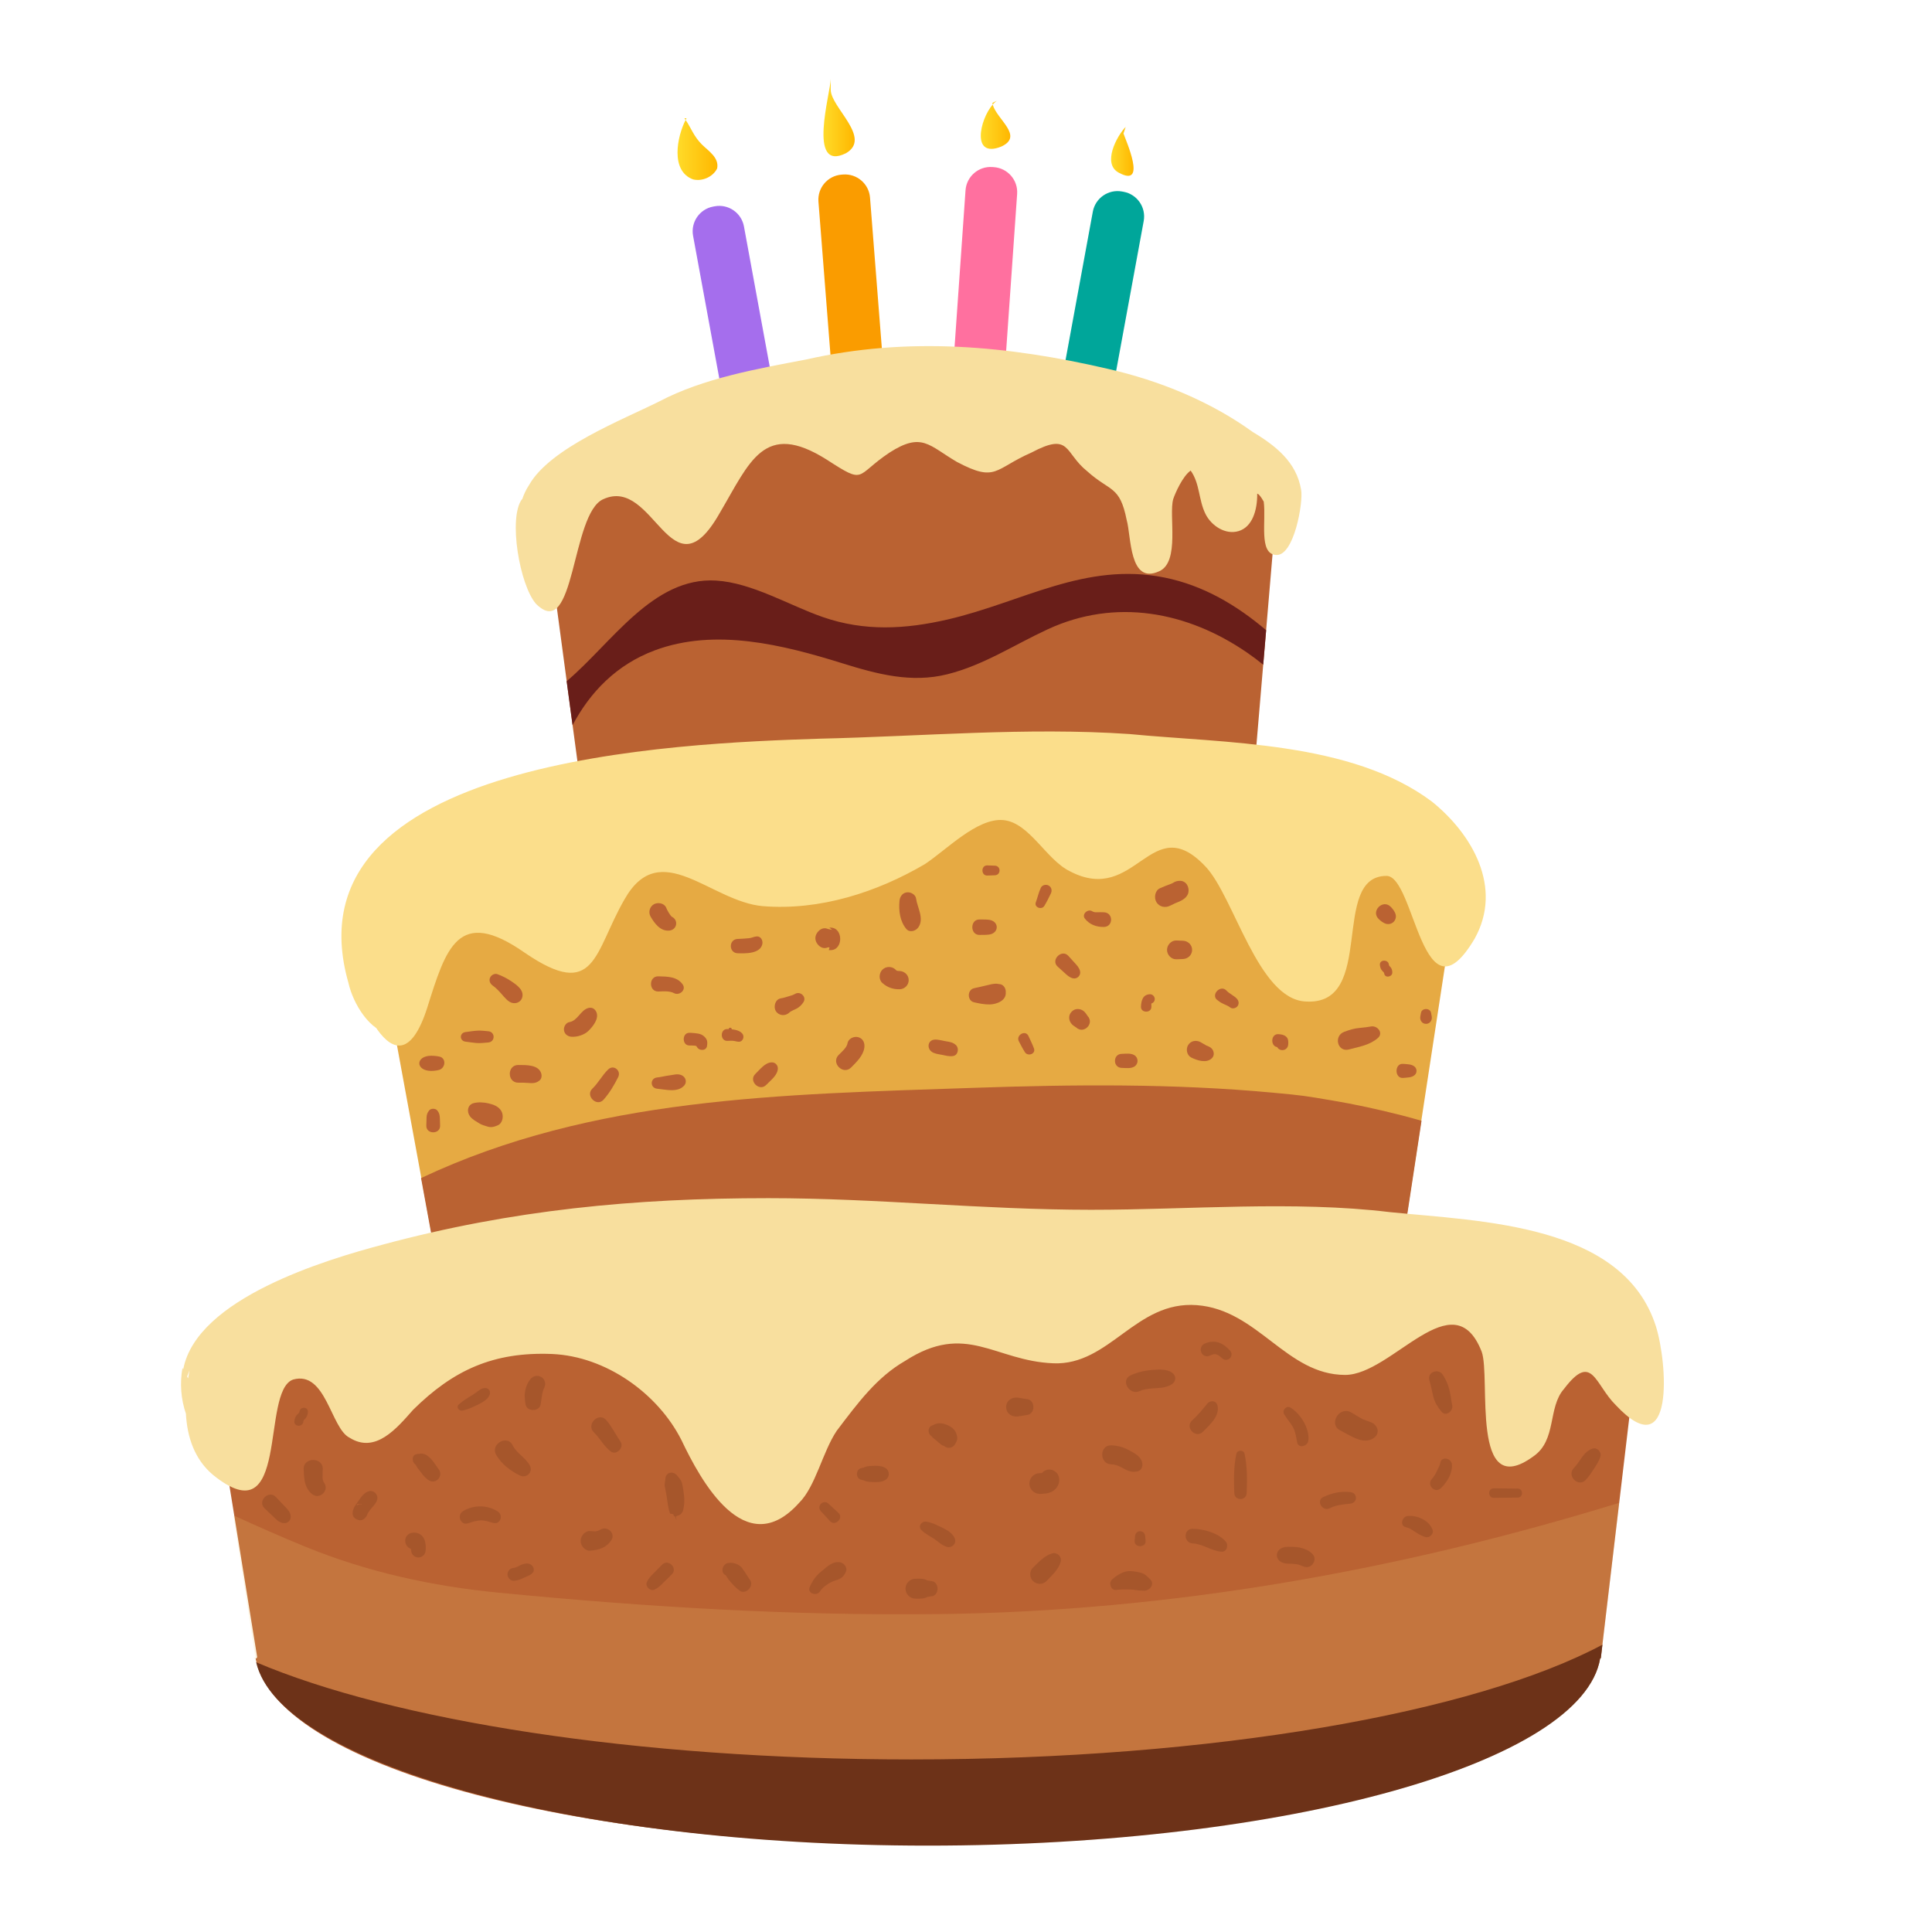 <?xml version="1.0" encoding="UTF-8" standalone="no"?>
<svg
   xmlns:dc="http://purl.org/dc/elements/1.1/"
   xmlns:cc="http://creativecommons.org/ns#"
   xmlns:rdf="http://www.w3.org/1999/02/22-rdf-syntax-ns#"
   xmlns:svg="http://www.w3.org/2000/svg"
   xmlns="http://www.w3.org/2000/svg"
   viewBox="0 0 800 800"
   height="800"
   width="800"
   xml:space="preserve"
   id="svg2"
   version="1.1"><defs
     id="defs6"><clipPath
       id="clipPath18"
       clipPathUnits="userSpaceOnUse"><path
         id="path16"
         d="M 0,600 H 600 V 0 H 0 Z" /></clipPath><clipPath
       id="clipPath42"
       clipPathUnits="userSpaceOnUse"><path
         id="path40"
         d="m 212.589,563.422 c 0.135,-0.179 0.263,-0.358 0.387,-0.538 v 0 c 0.097,0.188 0.195,0.368 0.292,0.538 v 0 z m 2.714,-19.001 c 2.715,-0.677 6.108,0.679 7.466,3.395 v 0 c 0.678,3.392 -2.715,5.427 -4.751,7.463 v 0 c -2.535,2.535 -3.295,5.072 -5.042,7.605 v 0 c -2.606,-5.028 -4.869,-15.846 2.327,-18.463" /></clipPath><linearGradient
       id="linearGradient54"
       spreadMethod="pad"
       gradientTransform="matrix(12.393,0,0,-12.393,210.464,553.835)"
       gradientUnits="userSpaceOnUse"
       y2="0"
       x2="1"
       y1="0"
       x1="0"><stop
         id="stop48"
         offset="0"
         style="stop-opacity:1;stop-color:#ffdb29" /><stop
         id="stop50"
         offset="0.988"
         style="stop-opacity:1;stop-color:#ffb700" /><stop
         id="stop52"
         offset="1"
         style="stop-opacity:1;stop-color:#ffb700" /></linearGradient><clipPath
       id="clipPath64"
       clipPathUnits="userSpaceOnUse"><path
         id="path62"
         d="m 262.807,552.567 c 8.143,4.748 -4.751,14.25 -4.751,19.677 v 0 3.395 c 0,-4.071 -7.464,-29.182 4.751,-23.072" /></clipPath><linearGradient
       id="linearGradient76"
       spreadMethod="pad"
       gradientTransform="matrix(9.706,0,0,-9.706,255.798,563.626)"
       gradientUnits="userSpaceOnUse"
       y2="0"
       x2="1"
       y1="0"
       x1="0"><stop
         id="stop70"
         offset="0"
         style="stop-opacity:1;stop-color:#ffdb29" /><stop
         id="stop72"
         offset="0.988"
         style="stop-opacity:1;stop-color:#ffb700" /><stop
         id="stop74"
         offset="1"
         style="stop-opacity:1;stop-color:#ffb700" /></linearGradient><clipPath
       id="clipPath86"
       clipPathUnits="userSpaceOnUse"><path
         id="path84"
         d="m 308.275,568.174 c 0.024,-0.165 0.058,-0.33 0.101,-0.496 v 0 c 0.407,0.47 0.829,0.869 1.256,1.174 v 0 z m 2.715,-13.572 c 7.207,3.274 -1.399,8.447 -2.614,13.076 v 0 c -4.112,-4.753 -6.65,-16.783 2.614,-13.076" /></clipPath><linearGradient
       id="linearGradient98"
       spreadMethod="pad"
       gradientTransform="matrix(9.17,0,0,-9.17,304.667,561.378)"
       gradientUnits="userSpaceOnUse"
       y2="0"
       x2="1"
       y1="0"
       x1="0"><stop
         id="stop92"
         offset="0"
         style="stop-opacity:1;stop-color:#ffdb29" /><stop
         id="stop94"
         offset="0.988"
         style="stop-opacity:1;stop-color:#ffb700" /><stop
         id="stop96"
         offset="1"
         style="stop-opacity:1;stop-color:#ffb700" /></linearGradient><clipPath
       id="clipPath108"
       clipPathUnits="userSpaceOnUse"><path
         id="path106"
         d="m 347.635,546.457 c 8.822,-4.749 2.036,10.18 1.357,12.217 v 0 l 0.679,2.036 c -2.714,-2.716 -7.465,-11.538 -2.036,-14.253" /></clipPath><linearGradient
       id="linearGradient120"
       spreadMethod="pad"
       gradientTransform="matrix(6.977,0,0,-6.977,345.146,553.119)"
       gradientUnits="userSpaceOnUse"
       y2="0"
       x2="1"
       y1="0"
       x1="0"><stop
         id="stop114"
         offset="0"
         style="stop-opacity:1;stop-color:#ffdb29" /><stop
         id="stop116"
         offset="0.988"
         style="stop-opacity:1;stop-color:#ffb700" /><stop
         id="stop118"
         offset="1"
         style="stop-opacity:1;stop-color:#ffb700" /></linearGradient><clipPath
       id="clipPath138"
       clipPathUnits="userSpaceOnUse"><path
         id="path136"
         d="M 0,600 H 600 V 0 H 0 Z" /></clipPath><clipPath
       id="clipPath150"
       clipPathUnits="userSpaceOnUse"><path
         id="path148"
         d="M 0,600 H 600 V 0 H 0 Z" /></clipPath><clipPath
       id="clipPath166"
       clipPathUnits="userSpaceOnUse"><path
         id="path164"
         d="M 72.52,133.316 H 502.986 V 26.833 H 72.52 Z" /></clipPath><clipPath
       id="clipPath186"
       clipPathUnits="userSpaceOnUse"><path
         id="path184"
         d="M 0,600 H 600 V 0 H 0 Z" /></clipPath><clipPath
       id="clipPath206"
       clipPathUnits="userSpaceOnUse"><path
         id="path204"
         d="M 0,600 H 600 V 0 H 0 Z" /></clipPath><clipPath
       id="clipPath382"
       clipPathUnits="userSpaceOnUse"><path
         id="path380"
         d="M 0,600 H 600 V 0 H 0 Z" /></clipPath><clipPath
       id="clipPath390"
       clipPathUnits="userSpaceOnUse"><path
         id="path388"
         d="m 153.716,152.695 h 11.171 v -11.15 h -11.171 z" /></clipPath><clipPath
       id="clipPath406"
       clipPathUnits="userSpaceOnUse"><path
         id="path404"
         d="m 142.818,132.218 h 12.755 v -5.382 h -12.755 z" /></clipPath><clipPath
       id="clipPath422"
       clipPathUnits="userSpaceOnUse"><path
         id="path420"
         d="m 180.361,125.356 h 9.946 v -6.921 h -9.946 z" /></clipPath><clipPath
       id="clipPath438"
       clipPathUnits="userSpaceOnUse"><path
         id="path436"
         d="m 183.667,159.894 h 9.417 v -10.998 h -9.417 z" /></clipPath><clipPath
       id="clipPath454"
       clipPathUnits="userSpaceOnUse"><path
         id="path452"
         d="m 109.52,137.006 h 7.724 v -9.113 h -7.724 z" /></clipPath><clipPath
       id="clipPath470"
       clipPathUnits="userSpaceOnUse"><path
         id="path468"
         d="m 94.33,146.635 h 6.847 v -11.204 h -6.847 z" /></clipPath><clipPath
       id="clipPath486"
       clipPathUnits="userSpaceOnUse"><path
         id="path484"
         d="m 251.371,114.907 h 11.557 v -9.913 h -11.557 z" /></clipPath><clipPath
       id="clipPath502"
       clipPathUnits="userSpaceOnUse"><path
         id="path500"
         d="m 224.417,114.695 h 8.942 v -9.034 h -8.942 z" /></clipPath><clipPath
       id="clipPath518"
       clipPathUnits="userSpaceOnUse"><path
         id="path516"
         d="m 288.447,158.029 h 8.924 v -7.623 h -8.924 z" /></clipPath><clipPath
       id="clipPath534"
       clipPathUnits="userSpaceOnUse"><path
         id="path532"
         d="m 285.745,127.491 h 11 v -7.945 h -11 z" /></clipPath><clipPath
       id="clipPath550"
       clipPathUnits="userSpaceOnUse"><path
         id="path548"
         d="m 266.193,144.827 h 9.906 v -5.086 h -9.906 z" /></clipPath><clipPath
       id="clipPath566"
       clipPathUnits="userSpaceOnUse"><path
         id="path564"
         d="m 319.754,143.66 h 9.286 v -7.57 h -9.286 z" /></clipPath><clipPath
       id="clipPath582"
       clipPathUnits="userSpaceOnUse"><path
         id="path580"
         d="m 312.546,166.021 h 8.47 v -5.903 h -8.47 z" /></clipPath><clipPath
       id="clipPath598"
       clipPathUnits="userSpaceOnUse"><path
         id="path596"
         d="m 352.445,124.502 h 3.426 v -4.655 h -3.426 z" /></clipPath><clipPath
       id="clipPath614"
       clipPathUnits="userSpaceOnUse"><path
         id="path612"
         d="m 320.023,117.703 h 9.553 v -9.554 h -9.553 z" /></clipPath><clipPath
       id="clipPath630"
       clipPathUnits="userSpaceOnUse"><path
         id="path628"
         d="m 349.771,174.714 h 15.318 v -6.96 h -15.318 z" /></clipPath><clipPath
       id="clipPath646"
       clipPathUnits="userSpaceOnUse"><path
         id="path644"
         d="m 342.385,151.188 h 12.498 v -8.232 h -12.498 z" /></clipPath><clipPath
       id="clipPath662"
       clipPathUnits="userSpaceOnUse"><path
         id="path660"
         d="m 383.321,149.515 h 4.033 v -15.032 h -4.033 z" /></clipPath><clipPath
       id="clipPath678"
       clipPathUnits="userSpaceOnUse"><path
         id="path676"
         d="m 369.516,164.87 h 8.808 v -10.198 h -8.808 z" /></clipPath><clipPath
       id="clipPath694"
       clipPathUnits="userSpaceOnUse"><path
         id="path692"
         d="m 372.986,183.378 h 9.586 v -5.66 h -9.586 z" /></clipPath><clipPath
       id="clipPath710"
       clipPathUnits="userSpaceOnUse"><path
         id="path708"
         d="m 414.699,161.854 h 13.26 v -9.213 h -13.26 z" /></clipPath><clipPath
       id="clipPath726"
       clipPathUnits="userSpaceOnUse"><path
         id="path724"
         d="m 398.702,163.088 h 7.772 v -12.187 h -7.772 z" /></clipPath><clipPath
       id="clipPath742"
       clipPathUnits="userSpaceOnUse"><path
         id="path740"
         d="m 410.019,136.745 h 11.198 v -5.338 h -11.198 z" /></clipPath><clipPath
       id="clipPath758"
       clipPathUnits="userSpaceOnUse"><path
         id="path756"
         d="m 368.296,125.252 h 12.919 v -7.128 h -12.919 z" /></clipPath><clipPath
       id="clipPath774"
       clipPathUnits="userSpaceOnUse"><path
         id="path772"
         d="m 444.24,147.068 h 6.796 v -9.777 h -6.796 z" /></clipPath><clipPath
       id="clipPath790"
       clipPathUnits="userSpaceOnUse"><path
         id="path788"
         d="m 443.916,174.17 h 7.24 v -13.195 h -7.24 z" /></clipPath><clipPath
       id="clipPath806"
       clipPathUnits="userSpaceOnUse"><path
         id="path804"
         d="m 488.149,150.252 h 9.067 v -10.628 h -9.067 z" /></clipPath><clipPath
       id="clipPath822"
       clipPathUnits="userSpaceOnUse"><path
         id="path820"
         d="m 462.589,137.834 h 10.221 v -2.979 h -10.221 z" /></clipPath><clipPath
       id="clipPath838"
       clipPathUnits="userSpaceOnUse"><path
         id="path836"
         d="m 142.154,168.985 h 10.071 v -7.039 h -10.071 z" /></clipPath><clipPath
       id="clipPath854"
       clipPathUnits="userSpaceOnUse"><path
         id="path852"
         d="m 206.453,142.695 h 6.122 V 128 h -6.122 z" /></clipPath><clipPath
       id="clipPath870"
       clipPathUnits="userSpaceOnUse"><path
         id="path868"
         d="m 162.985,172.762 h 6.369 v -10.615 h -6.369 z" /></clipPath><clipPath
       id="clipPath886"
       clipPathUnits="userSpaceOnUse"><path
         id="path884"
         d="m 157.647,114.479 h 8.183 v -5.387 h -8.183 z" /></clipPath><clipPath
       id="clipPath902"
       clipPathUnits="userSpaceOnUse"><path
         id="path900"
         d="m 396.635,119.658 h 11.724 v -6.316 h -11.724 z" /></clipPath><clipPath
       id="clipPath918"
       clipPathUnits="userSpaceOnUse"><path
         id="path916"
         d="m 128.2,148.614 h 8.597 v -8.681 H 128.2 Z" /></clipPath><clipPath
       id="clipPath934"
       clipPathUnits="userSpaceOnUse"><path
         id="path932"
         d="m 125.864,124.065 h 6.408 v -7.729 h -6.408 z" /></clipPath><clipPath
       id="clipPath950"
       clipPathUnits="userSpaceOnUse"><path
         id="path948"
         d="m 91.436,162.853 h 4.209 v -5.591 h -4.209 z" /></clipPath><clipPath
       id="clipPath966"
       clipPathUnits="userSpaceOnUse"><path
         id="path964"
         d="m 81.426,135.883 h 8.887 v -8.888 h -8.887 z" /></clipPath><clipPath
       id="clipPath982"
       clipPathUnits="userSpaceOnUse"><path
         id="path980"
         d="m 435.531,129.259 h 9.575 v -6.636 h -9.575 z" /></clipPath><clipPath
       id="clipPath998"
       clipPathUnits="userSpaceOnUse"><path
         id="path996"
         d="m 200.797,114.735 h 8.521 v -8.517 h -8.521 z" /></clipPath><clipPath
       id="clipPath1014"
       clipPathUnits="userSpaceOnUse"><path
         id="path1012"
         d="m 254.518,133.54 h 6.477 v -6.478 h -6.477 z" /></clipPath><clipPath
       id="clipPath1030"
       clipPathUnits="userSpaceOnUse"><path
         id="path1028"
         d="m 281.279,109.754 h 9.958 v -6.21 h -9.958 z" /></clipPath><clipPath
       id="clipPath1046"
       clipPathUnits="userSpaceOnUse"><path
         id="path1044"
         d="m 344.885,112.122 h 13.013 v -6.115 h -13.013 z" /></clipPath></defs><g
     transform="matrix(1.333,0,0,-1.333,0,800)"
     id="g10"><g
       id="g12"><g
         clip-path="url(#clipPath18)"
         id="g14"><g
           transform="translate(247.372,441.287)"
           id="g20"><path
             id="path22"
             style="fill:#a56eed;fill-opacity:1;fill-rule:nonzero;stroke:none"
             d="M 0,0 C 0.78,-4.242 -2.025,-8.309 -6.264,-9.087 L -6.718,-9.17 c -4.24,-0.78 -8.308,2.023 -9.087,6.264 L -32.077,85.61 c -0.78,4.243 2.026,8.309 6.264,9.087 l 0.455,0.083 c 4.239,0.781 8.307,-2.022 9.087,-6.264 z" /></g><g
           transform="translate(323.2,445.878)"
           id="g24"><path
             id="path26"
             style="fill:#00a69a;fill-opacity:1;fill-rule:nonzero;stroke:none"
             d="M 0,0 C -0.78,-4.242 2.025,-8.309 6.265,-9.087 L 6.718,-9.17 c 4.24,-0.78 8.308,2.023 9.088,6.264 L 32.077,85.61 c 0.779,4.243 -2.025,8.309 -6.264,9.087 l -0.455,0.083 c -4.24,0.781 -8.307,-2.022 -9.087,-6.264 z" /></g><g
           transform="translate(261.283,447.784)"
           id="g28"><path
             id="path30"
             style="fill:#fa9c00;fill-opacity:1;fill-rule:nonzero;stroke:none"
             d="m 0,0 c 0.337,-4.298 4.095,-7.506 8.391,-7.17 l 0.461,0.036 c 4.296,0.339 7.508,4.092 7.169,8.392 L 8.977,90.982 C 8.64,95.283 4.882,98.489 0.586,98.152 L 0.125,98.117 c -4.296,-0.339 -7.508,-4.092 -7.169,-8.392 z" /></g><g
           transform="translate(293.643,451.241)"
           id="g32"><path
             id="path34"
             style="fill:#ff709f;fill-opacity:1;fill-rule:nonzero;stroke:none"
             d="m 0,0 c -0.301,-4.3 2.94,-8.028 7.24,-8.329 l 0.461,-0.034 c 4.299,-0.3 8.029,2.94 8.33,7.242 l 6.285,89.781 c 0.301,4.302 -2.941,8.028 -7.24,8.329 l -0.461,0.033 c -4.299,0.301 -8.03,-2.939 -8.33,-7.241 z" /></g></g></g><g
       id="g36"><g
         clip-path="url(#clipPath42)"
         id="g38"><g
           id="g44"><g
             id="g46"><path
               id="path56"
               style="fill:url(#linearGradient54);stroke:none"
               d="m 212.589,563.422 c 0.135,-0.179 0.263,-0.358 0.387,-0.538 v 0 c 0.097,0.188 0.195,0.368 0.292,0.538 v 0 z m 2.714,-19.001 c 2.715,-0.677 6.108,0.679 7.466,3.395 v 0 c 0.678,3.392 -2.715,5.427 -4.751,7.463 v 0 c -2.535,2.535 -3.295,5.072 -5.042,7.605 v 0 c -2.606,-5.028 -4.869,-15.846 2.327,-18.463" /></g></g></g></g><g
       id="g58"><g
         clip-path="url(#clipPath64)"
         id="g60"><g
           id="g66"><g
             id="g68"><path
               id="path78"
               style="fill:url(#linearGradient76);stroke:none"
               d="m 262.807,552.567 c 8.143,4.748 -4.751,14.25 -4.751,19.677 v 0 3.395 c 0,-4.071 -7.464,-29.182 4.751,-23.072" /></g></g></g></g><g
       id="g80"><g
         clip-path="url(#clipPath86)"
         id="g82"><g
           id="g88"><g
             id="g90"><path
               id="path100"
               style="fill:url(#linearGradient98);stroke:none"
               d="m 308.275,568.174 c 0.024,-0.165 0.058,-0.33 0.101,-0.496 v 0 c 0.407,0.47 0.829,0.869 1.256,1.174 v 0 z m 2.715,-13.572 c 7.207,3.274 -1.399,8.447 -2.614,13.076 v 0 c -4.112,-4.753 -6.65,-16.783 2.614,-13.076" /></g></g></g></g><g
       id="g102"><g
         clip-path="url(#clipPath108)"
         id="g104"><g
           id="g110"><g
             id="g112"><path
               id="path122"
               style="fill:url(#linearGradient120);stroke:none"
               d="m 347.635,546.457 c 8.822,-4.749 2.036,10.18 1.357,12.217 v 0 l 0.679,2.036 c -2.714,-2.716 -7.465,-11.538 -2.036,-14.253" /></g></g></g></g><g
       transform="translate(169.792,435.108)"
       id="g124"><path
         id="path126"
         style="fill:#ba6232;fill-opacity:1;fill-rule:nonzero;stroke:none"
         d="m 0,0 11.012,-82.108 h 208.157 l 7.763,91.82 -27.16,18.987 L 129.156,42.946 50.393,32.145 13.048,19.199 Z" /></g><g
       transform="translate(120.614,290.134)"
       id="g128"><path
         id="path130"
         style="fill:#e6aa43;fill-opacity:1;fill-rule:nonzero;stroke:none"
         d="M 0,0 14.544,-79.134 H 314.62 L 331.108,28.653 297.837,62.917 163.439,67.808 34.386,50.266 Z" /></g><g
       id="g132"><g
         clip-path="url(#clipPath138)"
         id="g134"><g
           transform="translate(507.402,170.641)"
           id="g140"><path
             id="path142"
             style="fill:#ba6232;fill-opacity:1;fill-rule:nonzero;stroke:none"
             d="m 0,0 -27.162,27.16 -145.305,10.184 -197.693,-8.149 -69.832,-37.343 12.471,-77.061 c 0.03,-0.211 -0.881,-0.42 1.119,-0.633 v 0.201 h -1.593 c 5.853,-33 96.945,-57.926 208.754,-57.926 112.057,0 203.426,25.665 208.905,57.986 l 0.209,0.052 z" /></g></g></g><g
       id="g144"><g
         clip-path="url(#clipPath150)"
         id="g146"><g
           transform="translate(203.38,398.118)"
           id="g152"><path
             id="path154"
             style="fill:#691e19;fill-opacity:1;fill-rule:nonzero;stroke:none"
             d="m 0,0 c 18.827,7.031 39.86,1.724 58.236,-3.995 10.762,-3.352 21.442,-6.244 32.711,-3.41 11.308,2.842 20.661,9.112 31.149,13.961 20.957,9.697 43.303,5.605 62.059,-7.349 1.615,-1.115 3.249,-2.341 4.871,-3.66 l 0.906,10.724 c -9.18,7.78 -19.528,13.943 -31.622,16.363 C 133.69,27.555 114.163,14.968 91.071,9.614 77.857,6.554 65.162,5.845 52.186,10.361 41.748,13.993 30.276,20.993 19.089,21.683 -0.536,22.896 -13.282,2.339 -27.355,-9.58 l 1.831,-13.659 C -20.012,-12.862 -11.792,-4.408 0,0" /></g><g
           transform="translate(435.435,253.679)"
           id="g156"><path
             id="path158"
             style="fill:#ba6232;fill-opacity:1;fill-rule:nonzero;stroke:none"
             d="m 0,0 c -7.189,1.827 -14.438,3.429 -21.756,4.65 -8.499,1.421 -8.496,1.487 -18.222,2.392 -30.883,2.873 -61.928,2.567 -92.895,1.51 -60.012,-2.055 -118.385,-2.844 -171.765,-28.035 l 4.361,-23.817 H -0.201 L 6.145,-1.692 C 4.105,-1.097 2.063,-0.522 0,0" /></g><g
           id="g160"><g
             id="g162" /><g
             id="g174"><g
               style="opacity:0.18"
               id="g172"
               clip-path="url(#clipPath166)"><g
                 id="g170"
                 transform="translate(291.86,98.754)"><path
                   id="path168"
                   style="fill:#f2cf74;fill-opacity:1;fill-rule:nonzero;stroke:none"
                   d="m 0,0 c -45.687,-0.561 -91.397,2.217 -136.854,6.636 -20.816,2.024 -41,6.436 -60.384,14.383 -7.443,3.051 -14.787,6.311 -22.102,9.636 l 6.794,-43.977 c 0.03,-0.211 -1.3,-0.42 0.551,-0.633 v -0.28 h -0.457 c 5.853,-31.465 96.945,-57.686 208.753,-57.686 112.058,0 203.426,25.783 208.906,58.105 l 0.209,0.115 5.71,48.264 C 142.699,13.517 71.791,0.881 0,0" /></g></g></g></g><g
           transform="translate(283.132,53.603)"
           id="g176"><path
             id="path178"
             style="fill:#6d3218;fill-opacity:1;fill-rule:nonzero;stroke:none"
             d="m 0,0 c -85.876,0 -161.107,12.165 -203.558,30.185 7.119,-31.138 97.648,-56.956 208.587,-56.956 112.057,0 203.426,25.784 208.905,58.105 l 0.209,0.115 0.495,4.193 C 175.079,14.548 93.864,0 0,0" /></g></g></g><g
       id="g180"><g
         clip-path="url(#clipPath186)"
         id="g182"><g
           transform="translate(58.871,174.494)"
           id="g188"><path
             id="path190"
             style="fill:#f8df9e;fill-opacity:1;fill-rule:nonzero;stroke:none"
             d="m 0,0 c -0.166,-0.813 -0.313,-1.652 -0.451,-2.498 l -0.292,0.541 z m 455.493,13.729 c -10.239,31.787 -54.105,32.509 -82.62,35.399 -29.976,3.614 -62.146,0.724 -92.851,0.724 -33.635,0 -66.534,3.612 -100.166,3.612 -41.674,0 -79.691,-3.612 -119.905,-14.45 C 42.478,34.363 2.178,22.383 -1.953,0.28 L -2.194,0.725 C -3.048,-4.063 -2.665,-8.955 -1.121,-13.49 -0.734,-20.667 1.516,-27.664 7.31,-32.51 31.438,-52.016 21.933,-6.5 32.169,-2.888 42.404,0 43.867,-18.06 49.715,-20.949 c 8.043,-5.059 14.624,2.889 19.742,8.668 C 81.885,0 94.314,5.782 112.593,5.059 c 16.815,-0.723 32.9,-12.283 40.211,-26.733 5.849,-12.281 19.74,-38.289 36.557,-19.506 5.118,5.059 7.311,15.897 11.698,22.399 6.579,8.67 12.429,16.615 21.202,21.672 19.01,12.281 27.783,0 46.063,-0.723 17.545,-0.722 25.589,19.506 44.596,18.062 19.012,-1.444 27.783,-21.673 46.062,-21.673 14.622,0 33.631,29.621 42.406,7.225 2.923,-7.948 -3.657,-46.962 16.083,-32.511 7.312,5.055 4.387,15.171 9.506,20.952 8.773,11.559 9.504,1.443 16.085,-5.059 18.277,-19.506 16.083,13.004 12.431,24.565" /></g><g
           transform="translate(107.496,304.943)"
           id="g192"><path
             id="path194"
             style="fill:#fbde8b;fill-opacity:1;fill-rule:nonzero;stroke:none"
             d="m 0,0 c 2.218,-12.279 15.531,-47.682 25.146,-18.06 5.917,18.784 9.614,31.788 30.325,17.338 22.188,-15.173 21.447,0 31.065,16.618 11.09,19.506 26.625,-0.722 42.894,-2.168 17.752,-1.446 35.503,4.336 50.295,13.004 6.657,4.336 16.271,14.45 24.407,13.728 8.136,-0.722 13.311,-12.284 20.708,-15.896 20.711,-10.836 25.148,19.508 42.158,1.446 8.877,-9.392 16.273,-41.182 31.065,-41.905 22.19,-1.441 7.396,39.015 25.147,39.015 8.876,0 11.095,-46.96 27.368,-19.508 8.873,15.896 -0.741,32.514 -13.316,42.626 -25.147,18.786 -64.346,18.064 -93.93,20.951 -31.804,2.169 -64.346,-0.721 -96.15,-1.443 C 103.547,64.302 -19.23,59.966 0.739,-10.113 2.218,-16.615 7.396,-25.285 14.052,-26.008" /></g><g
           transform="translate(404.178,447.993)"
           id="g196"><path
             id="path198"
             style="fill:#f8df9e;fill-opacity:1;fill-rule:nonzero;stroke:none"
             d="m 0,0 c -1.447,8.67 -7.947,13.728 -15.172,18.062 -13.006,9.392 -28.899,15.894 -44.795,19.506 -31.064,7.224 -62.13,10.114 -93.919,2.89 -15.172,-2.89 -31.788,-5.78 -45.514,-13.004 -11.561,-5.78 -33.956,-14.45 -40.459,-26.008 -0.912,-1.367 -1.618,-2.899 -2.148,-4.504 l -0.019,0.168 c -4.335,-5.78 -0.722,-26.73 4.334,-32.512 12.282,-12.282 10.838,28.176 20.953,32.512 15.892,7.226 20.95,-31.066 36.122,-4.336 9.392,15.896 13.726,28.9 33.233,16.618 12.282,-7.946 8.67,-5.056 19.506,2.166 10.115,6.504 12.282,2.17 20.953,-2.888 12.282,-6.504 11.559,-2.168 23.118,2.888 12.282,6.504 10.116,0 17.34,-5.778 7.224,-6.502 10.113,-4.334 12.281,-15.172 1.447,-5.056 0.724,-20.228 10.115,-15.894 6.502,2.888 2.891,17.338 4.335,22.396 0.632,1.897 2.922,7.107 5.42,8.868 2.91,-4.086 2.412,-9.047 4.607,-13.48 1.791,-3.609 6.133,-6.562 10.274,-5.323 4.289,1.283 5.85,6.5 5.789,11.637 0.236,-0.083 0.453,-0.211 0.605,-0.384 0.566,-0.643 1.01,-1.356 1.422,-2.089 0.789,-6.02 -1.569,-16.045 3.672,-16.567 C -2.168,-20.952 0.723,-3.612 0,0" /></g></g></g><g
       id="g200"><g
         clip-path="url(#clipPath206)"
         id="g202"><g
           transform="translate(428.649,300.383)"
           id="g208"><path
             id="path210"
             style="fill:#ba6232;fill-opacity:1;fill-rule:nonzero;stroke:none"
             d="M 0,0 C 0.076,-0.67 0.229,-1.217 0.667,-1.742 0.949,-2.08 1.281,-2.237 1.35,-2.686 1.573,-4.141 3.841,-3.74 3.85,-2.35 3.854,-1.769 3.726,-1.237 3.388,-0.76 3.259,-0.578 2.813,-0.229 2.805,0 2.744,1.836 -0.2,1.765 0,0" /></g><g
           transform="translate(419.059,274.156)"
           id="g212"><path
             id="path214"
             style="fill:#ba6232;fill-opacity:1;fill-rule:nonzero;stroke:none"
             d="M 0,0 C 3.121,0.828 6.473,1.345 8.982,3.568 10.752,5.139 8.812,7.449 6.898,7.146 5.78,6.968 4.696,6.788 3.564,6.707 1.766,6.582 0.174,6.1 -1.508,5.465 -4.866,4.199 -3.595,-0.956 0,0" /></g><g
           transform="translate(378.086,289.536)"
           id="g216"><path
             id="path218"
             style="fill:#ba6232;fill-opacity:1;fill-rule:nonzero;stroke:none"
             d="m 0,0 c 0.637,-0.511 1.25,-0.929 1.997,-1.253 0.75,-0.326 1.464,-0.619 2.12,-1.119 0.6,-0.46 1.574,-0.227 2.067,0.264 0.689,0.691 0.616,1.718 0,2.418 C 5.234,1.386 3.865,1.865 2.906,2.901 1.073,4.883 -2.035,1.634 0,0" /></g><g
           transform="translate(144.596,276.574)"
           id="g220"><path
             id="path222"
             style="fill:#ba6232;fill-opacity:1;fill-rule:nonzero;stroke:none"
             d="m 0,0 c 1.083,-0.143 2.166,-0.307 3.253,-0.41 1.267,-0.121 2.531,0.05 3.795,0.148 2.253,0.178 2.253,3.323 0,3.5 C 5.971,3.323 4.875,3.482 3.795,3.422 2.523,3.353 1.262,3.145 0,2.979 -1.914,2.725 -1.914,0.252 0,0" /></g><g
           transform="translate(153.023,294.022)"
           id="g224"><path
             id="path226"
             style="fill:#ba6232;fill-opacity:1;fill-rule:nonzero;stroke:none"
             d="m 0,0 c 1.072,-0.756 1.977,-1.731 2.841,-2.711 0.86,-0.977 2.01,-2.462 3.343,-2.724 1.928,-0.378 3.44,1.132 3.06,3.061 C 8.941,-0.843 7.106,0.439 5.899,1.253 4.519,2.184 3.047,2.95 1.482,3.516 0.68,3.807 -0.28,3.331 -0.689,2.632 -1.254,1.671 -0.854,0.604 0,0" /></g><g
           transform="translate(177.488,278.1)"
           id="g228"><path
             id="path230"
             style="fill:#ba6232;fill-opacity:1;fill-rule:nonzero;stroke:none"
             d="M 0,0 C 1.781,-0.131 4.027,0.561 5.318,1.84 6.662,3.174 8.579,5.5 7.813,7.549 7.42,8.592 6.476,9.234 5.339,8.949 2.873,8.336 1.973,4.966 -0.615,4.545 -1.617,4.381 -2.314,3.26 -2.314,2.313 -2.314,0.984 -1.258,0.092 0,0" /></g><g
           transform="translate(202.097,315.423)"
           id="g232"><path
             id="path234"
             style="fill:#ba6232;fill-opacity:1;fill-rule:nonzero;stroke:none"
             d="M 0,0 C 1.215,-2.101 3.023,-4.585 5.774,-4.35 8.333,-4.128 8.771,-0.845 6.368,0.049 6.666,-0.087 6.701,-0.097 6.478,0.027 6.73,-0.184 6.756,-0.197 6.557,-0.016 6.375,0.188 6.382,0.17 6.577,-0.076 6.353,0.226 6.121,0.511 5.876,0.796 6.196,0.423 5.602,1.26 5.547,1.354 5.269,1.82 5.041,2.32 4.818,2.816 4.197,4.206 2.206,4.524 1,3.818 -0.315,3.047 -0.762,1.316 0,0" /></g><g
           transform="translate(204.506,292.154)"
           id="g236"><path
             id="path238"
             style="fill:#ba6232;fill-opacity:1;fill-rule:nonzero;stroke:none"
             d="M 0,0 C 1.551,0.041 3.46,0.242 4.882,-0.516 6.508,-1.383 8.761,0.46 7.573,2.176 5.843,4.673 2.768,4.639 0,4.713 -3.04,4.794 -3.04,-0.078 0,0" /></g><g
           transform="translate(245.153,285.581)"
           id="g240"><path
             id="path242"
             style="fill:#ba6232;fill-opacity:1;fill-rule:nonzero;stroke:none"
             d="M 0,0 C 0.587,0.565 1.612,0.876 2.33,1.276 3.224,1.771 3.895,2.421 4.441,3.282 5.478,4.912 3.463,6.763 1.869,5.854 1.742,5.778 1.612,5.708 1.477,5.644 1.891,5.854 1.011,5.444 0.894,5.388 1.187,5.526 0.348,5.233 0.203,5.19 -0.709,4.937 -1.656,4.581 -2.59,4.446 -4.324,4.194 -4.965,1.881 -4.179,0.538 -3.299,-0.962 -1.233,-1.188 0,0" /></g><g
           transform="translate(229.175,304.029)"
           id="g244"><path
             id="path246"
             style="fill:#ba6232;fill-opacity:1;fill-rule:nonzero;stroke:none"
             d="M 0,0 C 2.356,-0.061 7.033,-0.211 7.645,2.915 7.857,4 7.145,5.338 5.874,5.239 5.05,5.174 4.368,4.767 3.558,4.688 2.37,4.574 1.194,4.486 0,4.455 -2.871,4.376 -2.871,0.076 0,0" /></g><g
           transform="translate(279.419,320.355)"
           id="g248"><path
             id="path250"
             style="fill:#ba6232;fill-opacity:1;fill-rule:nonzero;stroke:none"
             d="M 0,0 C -0.286,-3.056 0.11,-6.347 2.095,-8.746 3.15,-10.022 5.061,-9.425 5.865,-8.259 7.742,-5.544 5.542,-2.143 5.142,0.695 4.982,1.83 3.668,2.617 2.618,2.617 1.091,2.617 0.134,1.422 0,0" /></g><g
           transform="translate(274.099,294.793)"
           id="g252"><path
             id="path254"
             style="fill:#ba6232;fill-opacity:1;fill-rule:nonzero;stroke:none"
             d="m 0,0 c 1.553,-1.376 3.269,-1.971 5.338,-1.945 1.547,0.017 2.838,1.277 2.838,2.836 0,1.589 -1.293,2.785 -2.838,2.838 C 5.171,3.733 5.003,3.742 4.835,3.754 4.024,3.799 5.39,3.617 4.592,3.811 4.278,3.91 4.258,3.913 4.532,3.816 3.963,4.095 4.652,3.623 4.131,4.133 2.992,5.243 1.137,5.267 0,4.133 -1.075,3.057 -1.19,1.057 0,0" /></g><g
           transform="translate(306.707,328.175)"
           id="g256"><path
             id="path258"
             style="fill:#ba6232;fill-opacity:1;fill-rule:nonzero;stroke:none"
             d="m 0,0 c 0.783,0.027 1.566,0.056 2.35,0.085 1.92,0.072 1.92,2.908 0,2.98 C 1.566,3.094 0.783,3.124 0,3.15 -2.031,3.227 -2.031,-0.076 0,0" /></g><g
           transform="translate(302.58,288.799)"
           id="g260"><path
             id="path262"
             style="fill:#ba6232;fill-opacity:1;fill-rule:nonzero;stroke:none"
             d="M 0,0 C 1.646,-0.368 3.264,-0.718 4.959,-0.664 7.084,-0.597 10.14,0.573 9.83,3.194 9.721,2.795 9.613,2.398 9.505,1.997 9.541,2.071 9.576,2.145 9.61,2.217 10.422,3.9 9.092,6.194 7.047,5.551 L 6.827,5.483 C 7.436,5.402 8.045,5.324 8.654,5.244 7.368,6.168 5.574,5.676 4.148,5.322 2.777,4.981 1.381,4.686 0,4.376 -2.173,3.89 -2.175,0.484 0,0" /></g><g
           transform="translate(304.357,309.73)"
           id="g264"><path
             id="path266"
             style="fill:#ba6232;fill-opacity:1;fill-rule:nonzero;stroke:none"
             d="m 0,0 c 1.173,0.052 2.648,-0.105 3.742,0.332 2.033,0.814 2.033,3.323 0,4.139 C 2.648,4.908 1.173,4.751 0,4.8 -3.096,4.935 -3.096,-0.132 0,0" /></g><g
           transform="translate(336.988,314.817)"
           id="g268"><path
             id="path270"
             style="fill:#ba6232;fill-opacity:1;fill-rule:nonzero;stroke:none"
             d="m 0,0 c 1.424,-1.872 3.656,-2.675 5.96,-2.61 2.935,0.086 2.926,4.435 0,4.547 C 5.268,1.962 4.604,1.982 3.912,1.951 3.302,1.924 2.811,1.941 2.275,2.273 0.937,3.105 -1.037,1.363 0,0" /></g><g
           transform="translate(328.535,299.89)"
           id="g272"><path
             id="path274"
             style="fill:#ba6232;fill-opacity:1;fill-rule:nonzero;stroke:none"
             d="m 0,0 c 0.705,-0.637 1.409,-1.273 2.113,-1.912 0.806,-0.73 1.501,-1.433 2.588,-1.716 1.367,-0.351 2.61,0.895 2.26,2.26 C 6.682,-0.28 5.977,0.417 5.248,1.222 4.611,1.926 3.972,2.63 3.332,3.334 1.285,5.592 -2.258,2.042 0,0" /></g><g
           transform="translate(357.665,287.462)"
           id="g276"><path
             id="path278"
             style="fill:#ba6232;fill-opacity:1;fill-rule:nonzero;stroke:none"
             d="M 0,0 C -0.014,0.327 -0.022,0.653 -0.017,0.979 -0.005,1.422 -0.044,0.908 -0.445,0.861 0.362,0.955 1.044,1.466 1.044,2.35 1.044,3.142 0.366,3.865 -0.445,3.839 -2.667,3.769 -3.155,1.87 -3.239,0 -3.333,-2.087 0.087,-2.089 0,0" /></g><g
           transform="translate(363.501,318.819)"
           id="g280"><path
             id="path282"
             style="fill:#ba6232;fill-opacity:1;fill-rule:nonzero;stroke:none"
             d="M 0,0 C 0.485,0.253 0.974,0.489 1.474,0.711 0.857,0.437 1.612,0.765 1.697,0.803 2.084,0.962 2.468,1.125 2.852,1.289 4.076,1.818 5.425,2.747 5.665,4.15 5.968,5.896 4.92,7.757 2.948,7.717 2.21,7.702 1.528,7.511 0.915,7.105 0.742,6.988 0.553,6.899 0.366,6.809 1.11,7.172 0.45,6.85 0.289,6.791 -0.878,6.361 -2.032,5.935 -3.166,5.419 -4.724,4.71 -5.089,2.486 -4.292,1.125 -3.399,-0.401 -1.515,-0.792 0,0" /></g><g
           transform="translate(365.442,302.161)"
           id="g284"><path
             id="path286"
             style="fill:#ba6232;fill-opacity:1;fill-rule:nonzero;stroke:none"
             d="M 0,0 C 0.677,0.027 1.354,0.051 2.03,0.078 3.577,0.141 4.871,1.327 4.871,2.921 4.871,4.515 3.577,5.701 2.03,5.762 1.354,5.789 0.677,5.813 0,5.84 -1.592,5.905 -2.92,4.466 -2.92,2.921 -2.92,1.374 -1.592,-0.063 0,0" /></g><g
           transform="translate(397.16,274.877)"
           id="g288"><path
             id="path290"
             style="fill:#ba6232;fill-opacity:1;fill-rule:nonzero;stroke:none"
             d="M 0,0 C 0.132,0.012 0.989,-0.002 0.348,0.088 -0.34,0.318 -0.689,0.713 -0.7,1.271 -0.686,1.129 -0.672,0.98 -0.66,0.837 c 0.197,-2.363 3.482,-2.368 3.672,0 C 3.078,1.652 3.061,2.629 2.389,3.225 1.68,3.853 0.91,3.944 0,4.021 -2.588,4.238 -2.594,-0.205 0,0" /></g><g
           transform="translate(435.926,265.309)"
           id="g292"><path
             id="path294"
             style="fill:#ba6232;fill-opacity:1;fill-rule:nonzero;stroke:none"
             d="m 0,0 c 1.23,0.13 2.648,0.049 3.588,0.948 0.678,0.646 0.678,1.825 0,2.474 C 2.648,4.318 1.23,4.24 0,4.367 -2.813,4.663 -2.813,-0.294 0,0" /></g><g
           transform="translate(444.744,284.426)"
           id="g296"><path
             id="path298"
             style="fill:#ba6232;fill-opacity:1;fill-rule:nonzero;stroke:none"
             d="m 0,0 c -0.07,0.373 -0.14,0.745 -0.209,1.117 -0.29,1.551 -2.832,1.551 -3.123,0 C -3.401,0.745 -3.471,0.373 -3.541,0 c -0.217,-1.158 0.502,-2.324 1.77,-2.324 1.269,0 1.988,1.166 1.771,2.324" /></g><g
           transform="translate(333.491,281.527)"
           id="g300"><path
             id="path302"
             style="fill:#ba6232;fill-opacity:1;fill-rule:nonzero;stroke:none"
             d="M 0,0 C 0.36,-0.246 0.72,-0.496 1.081,-0.742 1.399,-0.962 1.473,-1.17 0.825,-0.522 3.095,-2.793 6.612,0.725 4.342,2.993 4.927,2.408 4.813,2.37 4.616,2.656 4.351,3.045 4.084,3.43 3.817,3.818 2.81,5.287 0.778,5.727 -0.565,4.383 -1.908,3.04 -1.468,1.007 0,0" /></g><g
           transform="translate(256.97,305.791)"
           id="g304"><path
             id="path306"
             style="fill:#ba6232;fill-opacity:1;fill-rule:nonzero;stroke:none"
             d="M 0,0 C 0.55,0.215 1.115,-0.14 1.652,0.108 1.234,-0.006 0.907,1.209 0.487,-0.791 H 1.03 c 4,0 4,7 0,7 H 0.487 C 0.907,6.209 1.28,5.528 1.698,5.416 1.16,5.667 0.573,5.641 0.022,5.858 -1.778,6.569 -3.686,4.673 -3.686,2.929 -3.686,1.185 -1.801,-0.711 0,0" /></g><g
           transform="translate(226.827,279.913)"
           id="g308"><path
             id="path310"
             style="fill:#ba6232;fill-opacity:1;fill-rule:nonzero;stroke:none"
             d="M 0,0 C 0.645,0 0.645,1 0,1 -0.645,1 -0.645,0 0,0" /></g><g
           transform="translate(134,267.483)"
           id="g312"><path
             id="path314"
             style="fill:#ba6232;fill-opacity:1;fill-rule:nonzero;stroke:none"
             d="M 0,0 C 0,0 1.354,0.024 2.344,0.294 4.389,0.854 4.676,3.86 2.632,4.421 1.643,4.69 0,4.715 0,4.715 -5,4.715 -5,0 0,0 0,0 -5,0 0,0" /></g><g
           transform="translate(214.114,275.389)"
           id="g316"><path
             id="path318"
             style="fill:#ba6232;fill-opacity:1;fill-rule:nonzero;stroke:none"
             d="m 0,0 c 0,0 1.525,-0.009 1.872,-0.085 0.373,-0.083 0.156,0.002 0.026,0.187 0.334,-0.474 0.777,-0.803 1.357,-0.929 -0.359,0.278 -0.691,0.554 -1.051,0.829 0.016,0.121 0.054,0.057 0.083,-0.188 0.384,-1.496 2.965,-1.684 3.214,0 0.055,0.37 0.113,0.729 0.098,1.1 C 5.517,0.612 5.437,0.31 5.355,0.002 6.068,1.372 5.063,2.742 3.771,3.379 2.679,3.919 0,3.93 0,3.933 -2.296,3.935 -2.296,0 0,0 0,0 -2.296,0 0,0" /></g><g
           transform="translate(264.418,268.572)"
           id="g320"><path
             id="path322"
             style="fill:#ba6232;fill-opacity:1;fill-rule:nonzero;stroke:none"
             d="M 0,0 C 1.655,1.68 3.696,3.619 4.069,6.07 4.29,7.525 3.725,8.971 2.179,9.395 0.871,9.756 -0.903,8.962 -1.146,7.507 -1.365,6.193 -2.791,4.967 -3.887,3.887 -6.411,1.393 -2.49,-2.526 0,0" /></g><g
           transform="translate(146.037,253.32)"
           id="g324"><path
             id="path326"
             style="fill:#ba6232;fill-opacity:1;fill-rule:nonzero;stroke:none"
             d="M 0,0 C 0.773,-0.976 1.933,-1.549 2.975,-2.204 3.648,-2.628 4.512,-2.83 5.266,-3.08 6.5,-3.491 7.407,-3.24 8.56,-2.749 10.192,-2.054 10.5,0.282 9.717,1.661 8.857,3.172 7.24,3.727 5.632,4.098 4.237,4.419 2.474,4.526 1.097,4.156 -0.87,3.63 -1.116,1.408 0,0" /></g><g
           transform="translate(136.711,250.48)"
           id="g328"><path
             id="path330"
             style="fill:#ba6232;fill-opacity:1;fill-rule:nonzero;stroke:none"
             d="m 0,0 c -0.02,0.69 -0.04,1.382 -0.059,2.071 -0.03,1.063 -0.134,1.799 -0.813,2.647 -0.566,0.705 -1.971,0.705 -2.537,0 C -4.002,3.976 -4.185,3.363 -4.211,2.417 -4.234,1.61 -4.257,0.805 -4.281,0 -4.359,-2.76 0.079,-2.76 0,0" /></g><g
           transform="translate(161.019,263.831)"
           id="g332"><path
             id="path334"
             style="fill:#ba6232;fill-opacity:1;fill-rule:nonzero;stroke:none"
             d="M 0,0 C 0.987,0.011 1.972,0.009 2.956,-0.076 4.356,-0.192 5.5,-0.245 6.627,0.722 7.175,1.188 7.33,2.052 7.155,2.718 6.379,5.665 2.408,5.468 0,5.495 -3.544,5.536 -3.544,-0.036 0,0" /></g><g
           transform="translate(187.471,258.528)"
           id="g336"><path
             id="path338"
             style="fill:#ba6232;fill-opacity:1;fill-rule:nonzero;stroke:none"
             d="M 0,0 C 1.851,2.074 3.336,4.576 4.57,7.058 5.552,9.033 3.146,11.028 1.48,9.438 -0.404,7.644 -1.57,5.26 -3.457,3.455 -5.747,1.265 -2.093,-2.347 0,0" /></g><g
           transform="translate(225.991,276.816)"
           id="g340"><path
             id="path342"
             style="fill:#ba6232;fill-opacity:1;fill-rule:nonzero;stroke:none"
             d="M 0,0 C 0.523,0.029 1.044,0.047 1.568,0.031 2.213,0.012 2.801,-0.246 3.45,-0.271 4.841,-0.324 5.407,1.408 4.533,2.346 3.435,3.525 1.507,3.59 0,3.676 -2.368,3.805 -2.37,-0.123 0,0" /></g><g
           transform="translate(204.142,261.954)"
           id="g344"><path
             id="path346"
             style="fill:#ba6232;fill-opacity:1;fill-rule:nonzero;stroke:none"
             d="M 0,0 C 2.594,-0.237 6.259,-1.275 8.323,0.903 9.423,2.067 8.847,3.737 7.435,4.263 6.199,4.724 4.979,4.269 3.716,4.126 2.453,3.981 1.272,3.618 0,3.5 -2.252,3.289 -2.253,0.208 0,0" /></g><g
           transform="translate(238.037,263.156)"
           id="g348"><path
             id="path350"
             style="fill:#ba6232;fill-opacity:1;fill-rule:nonzero;stroke:none"
             d="M 0,0 C 1.345,1.406 3.6,3.033 3.589,5.147 3.585,6.152 2.759,6.981 1.753,6.984 -0.361,6.992 -1.988,4.739 -3.395,3.395 -5.634,1.253 -2.143,-2.24 0,0" /></g><g
           transform="translate(289.375,273.469)"
           id="g352"><path
             id="path354"
             style="fill:#ba6232;fill-opacity:1;fill-rule:nonzero;stroke:none"
             d="M 0,0 C 0.837,-0.639 2.005,-0.758 3.019,-0.947 4.28,-1.184 5.435,-1.57 6.723,-1.354 8.245,-1.096 8.615,1.027 7.61,2.005 6.737,2.857 5.711,3.031 4.552,3.213 3.417,3.389 2.156,3.803 1.013,3.745 -1.114,3.637 -1.557,1.185 0,0" /></g><g
           transform="translate(316.514,276.643)"
           id="g356"><path
             id="path358"
             style="fill:#ba6232;fill-opacity:1;fill-rule:nonzero;stroke:none"
             d="M 0,0 C 0.605,-1.131 1.18,-2.283 1.874,-3.361 2.773,-4.76 5.308,-3.877 4.676,-2.182 4.178,-0.846 3.547,0.43 2.947,1.721 2.029,3.691 -1.051,1.959 0,0" /></g><g
           transform="translate(324.408,318.746)"
           id="g360"><path
             id="path362"
             style="fill:#ba6232;fill-opacity:1;fill-rule:nonzero;stroke:none"
             d="M 0,0 C 0.752,1.235 1.396,2.549 2.025,3.849 2.452,4.728 2.273,5.782 1.383,6.304 0.59,6.769 -0.645,6.538 -1.07,5.661 -1.774,4.206 -2.079,2.621 -2.643,1.116 -3.234,-0.467 -0.826,-1.354 0,0" /></g><g
           transform="translate(370.049,271.644)"
           id="g364"><path
             id="path366"
             style="fill:#ba6232;fill-opacity:1;fill-rule:nonzero;stroke:none"
             d="m 0,0 c 1.83,-0.912 4.68,-1.859 6.373,-0.254 0.883,0.837 0.757,2.173 0,3.027 C 5.865,3.346 5.214,3.464 4.59,3.787 3.979,4.101 3.435,4.511 2.818,4.818 1.456,5.498 -0.193,5.195 -1,3.818 -1.73,2.572 -1.359,0.678 0,0" /></g><g
           transform="translate(348.459,268.423)"
           id="g368"><path
             id="path370"
             style="fill:#ba6232;fill-opacity:1;fill-rule:nonzero;stroke:none"
             d="m 0,0 c 1.279,-0.021 2.781,-0.28 3.911,0.41 1.327,0.812 1.327,2.734 0,3.544 C 2.781,4.646 1.279,4.386 0,4.365 -2.816,4.32 -2.816,0.044 0,0" /></g><g
           transform="translate(428.223,314.721)"
           id="g372"><path
             id="path374"
             style="fill:#ba6232;fill-opacity:1;fill-rule:nonzero;stroke:none"
             d="M 0,0 C 0.558,-0.556 1.115,-0.991 1.818,-1.34 4.016,-2.428 6.191,-0.253 5.104,1.944 4.755,2.648 4.32,3.204 3.763,3.765 1.334,6.19 -2.429,2.431 0,0" /></g></g></g><g
       id="g376"><g
         clip-path="url(#clipPath382)"
         id="g378"><g
           id="g384"><g
             id="g386" /><g
             id="g398"><g
               style="opacity:0.25"
               id="g396"
               clip-path="url(#clipPath390)"><g
                 id="g394"
                 transform="translate(154.127,148.211)"><path
                   id="path392"
                   style="fill:#6d3218;fill-opacity:1;fill-rule:nonzero;stroke:none"
                   d="m 0,0 c 1.646,-2.852 4.434,-4.971 7.353,-6.403 2.03,-0.998 4.218,1.024 3.106,3.104 C 9.117,-0.787 6.332,0.467 5.12,2.993 3.483,6.403 -1.932,3.35 0,0" /></g></g></g></g><g
           id="g400"><g
             id="g402" /><g
             id="g414"><g
               style="opacity:0.25"
               id="g412"
               clip-path="url(#clipPath406)"><g
                 id="g410"
                 transform="translate(145.354,126.94)"><path
                   id="path408"
                   style="fill:#6d3218;fill-opacity:1;fill-rule:nonzero;stroke:none"
                   d="M 0,0 C 1.279,0.41 2.561,0.843 3.909,0.91 5.234,0.976 6.595,0.484 7.852,0.126 10.029,-0.493 11.097,2.458 9.334,3.642 6.11,5.802 1.694,5.805 -1.583,3.753 -3.506,2.547 -2.283,-0.729 0,0" /></g></g></g></g><g
           id="g416"><g
             id="g418" /><g
             id="g430"><g
               style="opacity:0.25"
               id="g428"
               clip-path="url(#clipPath422)"><g
                 id="g426"
                 transform="translate(183.413,118.445)"><path
                   id="path424"
                   style="fill:#6d3218;fill-opacity:1;fill-rule:nonzero;stroke:none"
                   d="M 0,0 C 2.715,0.267 4.972,0.901 6.525,3.325 7.864,5.408 5.271,7.756 3.242,6.609 2.854,6.388 2.678,6.34 2.1,6.085 2.603,6.307 1.153,5.939 1.979,6.043 1.326,5.959 0.651,6.043 0,6.104 -1.658,6.262 -3.052,4.596 -3.052,3.051 -3.052,1.512 -1.658,-0.162 0,0" /></g></g></g></g><g
           id="g432"><g
             id="g434" /><g
             id="g446"><g
               style="opacity:0.25"
               id="g444"
               clip-path="url(#clipPath438)"><g
                 id="g442"
                 transform="translate(184.47,155.217)"><path
                   id="path440"
                   style="fill:#6d3218;fill-opacity:1;fill-rule:nonzero;stroke:none"
                   d="M 0,0 C 1.939,-1.86 3.065,-4.307 5.242,-5.95 7.03,-7.297 9.508,-4.682 8.289,-2.9 6.769,-0.682 5.61,1.792 3.825,3.825 1.533,6.436 -2.534,2.434 0,0" /></g></g></g></g><g
           id="g448"><g
             id="g450" /><g
             id="g462"><g
               style="opacity:0.25"
               id="g460"
               clip-path="url(#clipPath454)"><g
                 id="g458"
                 transform="translate(111.064,132.635)"><path
                   id="path456"
                   style="fill:#6d3218;fill-opacity:1;fill-rule:nonzero;stroke:none"
                   d="M 0,0 C -0.399,-0.294 -0.197,0.365 0.12,0.365 H 1.292 C 1.287,0.365 1.28,-0.011 1.273,-0.011 1.787,-0.524 1.865,-1.232 2.378,-1.743 2.376,-1.738 1.936,-1.924 1.936,-1.916 v -1.176 c 0,0.028 0.445,0.053 0.458,0.074 -0.338,-0.441 -0.462,-0.884 -0.803,-1.327 0.901,0.408 1.637,1.895 2.202,2.689 0.161,0.224 0.379,0.448 0.545,0.668 0.163,0.215 0.197,0.222 0.043,0.022 0.126,0.161 0.266,0.321 0.395,0.478 0.556,0.685 1.09,1.261 1.33,2.143 C 6.529,3.205 5.055,4.752 3.478,4.287 1.846,3.805 0.925,2.191 -0.009,0.863 -0.938,-0.45 -2.048,-1.895 -1.231,-3.549 c -0.102,0.375 -0.202,0.749 -0.303,1.121 -0.135,-1.322 1.064,-2.175 2.22,-2.304 0.745,-0.086 1.475,0.435 1.907,0.988 0.602,0.771 0.867,1.88 0.336,2.785 C 2.387,-0.035 0.94,0.697 0,0" /></g></g></g></g><g
           id="g464"><g
             id="g466" /><g
             id="g478"><g
               style="opacity:0.25"
               id="g476"
               clip-path="url(#clipPath470)"><g
                 id="g474"
                 transform="translate(94.333,143.768)"><path
                   id="path472"
                   style="fill:#6d3218;fill-opacity:1;fill-rule:nonzero;stroke:none"
                   d="m 0,0 c 0.068,-1.553 0.105,-3.157 0.549,-4.655 0.503,-1.693 2.269,-4.276 4.384,-3.56 0.975,0.331 1.437,0.858 1.801,1.803 0.233,0.599 0.071,1.455 -0.26,1.988 -0.1,0.151 -0.192,0.309 -0.275,0.471 C 6.353,-4.35 6.282,-4.188 5.99,-3.474 6.225,-4.005 5.948,-3.233 5.933,-3.171 5.872,-2.844 5.864,-2.826 5.908,-3.117 5.891,-2.922 5.877,-2.727 5.872,-2.529 5.834,-1.689 5.891,-0.842 5.928,0 6.095,3.822 -0.17,3.822 0,0" /></g></g></g></g><g
           id="g480"><g
             id="g482" /><g
             id="g494"><g
               style="opacity:0.25"
               id="g492"
               clip-path="url(#clipPath486)"><g
                 id="g490"
                 transform="translate(254.706,105.764)"><path
                   id="path488"
                   style="fill:#6d3218;fill-opacity:1;fill-rule:nonzero;stroke:none"
                   d="M 0,0 C 0.888,1.342 2.123,2.189 3.524,2.927 4.325,3.346 5.234,3.486 6.05,3.906 7.089,4.444 7.667,5.155 8.102,6.221 8.569,7.363 7.605,8.723 6.517,9.014 4.044,9.676 2.175,7.654 0.416,6.247 -1.223,4.939 -2.394,3.271 -3.198,1.351 -4.001,-0.568 -1.035,-1.558 0,0" /></g></g></g></g><g
           id="g496"><g
             id="g498" /><g
             id="g510"><g
               style="opacity:0.25"
               id="g508"
               clip-path="url(#clipPath502)"><g
                 id="g506"
                 transform="translate(225.432,110.815)"><path
                   id="path504"
                   style="fill:#6d3218;fill-opacity:1;fill-rule:nonzero;stroke:none"
                   d="M 0,0 C 0.439,-0.194 -0.298,0.351 0.081,-0.026 -0.295,0.348 0.07,-0.056 0.145,-0.187 0.506,-0.841 0.905,-1.386 1.396,-1.952 2.304,-3.002 3.17,-3.907 4.28,-4.755 6.189,-6.206 8.916,-3.374 7.565,-1.471 6.668,-0.204 5.958,1.147 4.983,2.37 4.027,3.567 1.953,4.159 0.491,3.751 -1.078,3.316 -1.701,0.747 0,0" /></g></g></g></g><g
           id="g512"><g
             id="g514" /><g
             id="g526"><g
               style="opacity:0.25"
               id="g524"
               clip-path="url(#clipPath518)"><g
                 id="g522"
                 transform="translate(289.365,154.022)"><path
                   id="path520"
                   style="fill:#6d3218;fill-opacity:1;fill-rule:nonzero;stroke:none"
                   d="M 0,0 C 0.081,-0.044 0.484,-0.34 0.117,-0.044 -0.075,0.283 -0.266,0.61 -0.456,0.939 -0.175,0.055 0.25,-0.402 0.979,-0.95 c 0.13,-0.083 0.256,-0.173 0.382,-0.263 -0.53,0.375 0.064,-0.082 0.142,-0.154 0.428,-0.395 0.842,-0.77 1.328,-1.101 -0.495,0.372 -0.381,0.282 0.342,-0.271 0.539,-0.316 1.089,-0.415 1.708,-0.424 -0.694,0.287 -1.389,0.574 -2.084,0.861 0.832,-0.706 1.456,-1.003 2.558,-1.136 -0.57,0.237 -1.142,0.475 -1.713,0.708 -0.066,0.081 -0.133,0.16 -0.2,0.24 0.418,-0.689 1.15,-1.125 1.96,-1.125 1.109,0 1.792,0.717 2.19,1.668 0.075,0.203 0.083,0.192 0.02,-0.036 0.261,0.448 0.392,0.932 0.393,1.455 0,0.661 -0.254,1.242 -0.579,1.799 C 7.561,0.776 7.694,0.281 7.829,-0.217 7.896,1.853 6.14,3.034 4.427,3.655 2.959,4.189 1.305,4.197 0.117,3.107 0.443,3.299 0.771,3.489 1.1,3.68 0.72,3.57 0.356,3.418 0,3.247 -1.294,2.629 -1.153,0.66 0,0" /></g></g></g></g><g
           id="g528"><g
             id="g530" /><g
             id="g542"><g
               style="opacity:0.25"
               id="g540"
               clip-path="url(#clipPath534)"><g
                 id="g538"
                 transform="translate(286.23,124.835)"><path
                   id="path536"
                   style="fill:#6d3218;fill-opacity:1;fill-rule:nonzero;stroke:none"
                   d="m 0,0 c 1.164,-1.154 2.722,-1.905 4.077,-2.817 1.203,-0.813 2.506,-2.075 3.938,-2.416 1.417,-0.34 2.862,0.935 2.418,2.418 C 9.99,-1.331 8.511,-0.263 7.173,0.413 5.465,1.271 3.429,2.351 1.533,2.637 0.07,2.854 -1.22,1.211 0,0" /></g></g></g></g><g
           id="g544"><g
             id="g546" /><g
             id="g558"><g
               style="opacity:0.25"
               id="g556"
               clip-path="url(#clipPath550)"><g
                 id="g554"
                 transform="translate(267.543,140.471)"><path
                   id="path552"
                   style="fill:#6d3218;fill-opacity:1;fill-rule:nonzero;stroke:none"
                   d="M 0,0 C 0.299,-0.063 0.6,-0.127 0.899,-0.192 0.593,-0.014 0.288,0.164 -0.019,0.344 1.054,-0.563 2.028,-0.632 3.367,-0.697 4.768,-0.762 6.288,-0.805 7.518,-0.035 8.901,0.83 8.901,2.797 7.518,3.66 6.39,4.368 4.979,4.395 3.686,4.336 2.252,4.27 1.138,4.258 -0.019,3.283 0.288,3.463 0.593,3.639 0.899,3.816 0.6,3.752 0.299,3.688 0,3.626 -1.8,3.242 -1.8,0.384 0,0" /></g></g></g></g><g
           id="g560"><g
             id="g562" /><g
             id="g574"><g
               style="opacity:0.25"
               id="g572"
               clip-path="url(#clipPath566)"><g
                 id="g570"
                 transform="translate(322.979,136.09)"><path
                   id="path568"
                   style="fill:#6d3218;fill-opacity:1;fill-rule:nonzero;stroke:none"
                   d="M 0,0 C 1.308,0.019 2.653,0.092 3.831,0.718 5.489,1.602 6.409,3.46 5.937,5.296 5.669,6.334 4.804,7.173 3.776,7.457 2.341,7.852 1.106,7.175 0.283,6.033 0.244,5.98 0.206,5.926 0.165,5.873 -0.329,4.799 -0.251,4.854 0.399,6.038 0.488,6.15 1.554,6.592 0.997,6.441 0.294,6.249 1.755,6.496 0.973,6.453 0.649,6.436 0.323,6.443 0,6.449 -1.758,6.469 -3.226,4.967 -3.226,3.225 -3.226,1.482 -1.758,-0.024 0,0" /></g></g></g></g><g
           id="g576"><g
             id="g578" /><g
             id="g590"><g
               style="opacity:0.25"
               id="g588"
               clip-path="url(#clipPath582)"><g
                 id="g586"
                 transform="translate(316.353,160.17)"><path
                   id="path584"
                   style="fill:#6d3218;fill-opacity:1;fill-rule:nonzero;stroke:none"
                   d="M 0,0 C 0.947,0.152 1.895,0.307 2.842,0.459 5.27,0.852 5.27,4.948 2.842,5.34 1.895,5.493 0.947,5.647 0,5.801 -1.898,6.107 -3.808,5.016 -3.808,2.898 -3.808,0.785 -1.898,-0.31 0,0" /></g></g></g></g><g
           id="g592"><g
             id="g594" /><g
             id="g606"><g
               style="opacity:0.25"
               id="g604"
               clip-path="url(#clipPath598)"><g
                 id="g602"
                 transform="translate(355.864,121.496)"><path
                   id="path600"
                   style="fill:#6d3218;fill-opacity:1;fill-rule:nonzero;stroke:none"
                   d="m 0,0 c -0.042,0.496 -0.086,0.989 -0.13,1.484 -0.178,2.03 -2.974,2.03 -3.152,0 C -3.325,0.989 -3.368,0.496 -3.412,0 -3.604,-2.199 0.192,-2.199 0,0" /></g></g></g></g><g
           id="g608"><g
             id="g610" /><g
             id="g622"><g
               style="opacity:0.25"
               id="g620"
               clip-path="url(#clipPath614)"><g
                 id="g618"
                 transform="translate(325.074,109.006)"><path
                   id="path616"
                   style="fill:#6d3218;fill-opacity:1;fill-rule:nonzero;stroke:none"
                   d="M 0,0 C 1.691,1.773 3.719,3.557 4.422,5.982 4.873,7.541 3.348,9.067 1.789,8.617 -0.639,7.91 -2.419,5.886 -4.191,4.195 -5.36,3.078 -5.313,1.123 -4.191,0 -3.069,-1.118 -1.114,-1.166 0,0" /></g></g></g></g><g
           id="g624"><g
             id="g626" /><g
             id="g638"><g
               style="opacity:0.25"
               id="g636"
               clip-path="url(#clipPath630)"><g
                 id="g634"
                 transform="translate(354.103,168.047)"><path
                   id="path632"
                   style="fill:#6d3218;fill-opacity:1;fill-rule:nonzero;stroke:none"
                   d="m 0,0 c 3.074,1.428 7.225,0.219 10,2.156 1.313,0.922 1.315,2.63 0,3.547 C 8.36,6.847 5.989,6.717 4.093,6.578 1.654,6.4 -0.633,5.898 -2.861,4.894 -6.177,3.396 -3.304,-1.537 0,0" /></g></g></g></g><g
           id="g640"><g
             id="g642" /><g
             id="g654"><g
               style="opacity:0.25"
               id="g652"
               clip-path="url(#clipPath646)"><g
                 id="g650"
                 transform="translate(345.25,145.256)"><path
                   id="path648"
                   style="fill:#6d3218;fill-opacity:1;fill-rule:nonzero;stroke:none"
                   d="M 0,0 C 1.223,-0.021 2.176,-0.428 3.238,-1.002 4.881,-1.893 6.098,-2.574 8.025,-2.19 9.586,-1.883 9.946,-0.092 9.383,1.144 8.613,2.834 6.931,3.601 5.379,4.453 3.689,5.381 1.92,5.848 0,5.93 -3.815,6.092 -3.826,0.067 0,0" /></g></g></g></g><g
           id="g656"><g
             id="g658" /><g
             id="g670"><g
               style="opacity:0.25"
               id="g668"
               clip-path="url(#clipPath662)"><g
                 id="g666"
                 transform="translate(384.069,148.569)"><path
                   id="path664"
                   style="fill:#6d3218;fill-opacity:1;fill-rule:nonzero;stroke:none"
                   d="m 0,0 c -0.872,-3.896 -0.811,-8.251 -0.655,-12.226 0.097,-2.48 3.75,-2.48 3.847,0 C 3.348,-8.251 3.409,-3.896 2.537,0 2.255,1.261 0.281,1.261 0,0" /></g></g></g></g><g
           id="g672"><g
             id="g674" /><g
             id="g686"><g
               style="opacity:0.25"
               id="g684"
               clip-path="url(#clipPath678)"><g
                 id="g682"
                 transform="translate(373.703,155.403)"><path
                   id="path680"
                   style="fill:#6d3218;fill-opacity:1;fill-rule:nonzero;stroke:none"
                   d="M 0,0 C 2.037,2.103 5.299,4.878 4.496,8.154 4.025,10.08 1.576,9.72 0.955,8.154 1.008,8.291 1.226,8.544 0.934,8.224 0.763,8.036 0.598,7.852 0.434,7.659 0.038,7.194 -0.335,6.718 -0.732,6.255 -1.582,5.269 -2.521,4.36 -3.456,3.455 -5.723,1.26 -2.195,-2.267 0,0" /></g></g></g></g><g
           id="g688"><g
             id="g690" /><g
             id="g702"><g
               style="opacity:0.25"
               id="g700"
               clip-path="url(#clipPath694)"><g
                 id="g698"
                 transform="translate(375.981,179.113)"><path
                   id="path696"
                   style="fill:#6d3218;fill-opacity:1;fill-rule:nonzero;stroke:none"
                   d="M 0,0 C 1.592,0.84 2.473,0.184 3.696,-0.918 5.333,-2.391 7.589,-0.139 6.109,1.497 3.991,3.838 1.536,5.008 -1.583,3.753 -4.357,2.637 -2.621,-1.384 0,0" /></g></g></g></g><g
           id="g704"><g
             id="g706" /><g
             id="g718"><g
               style="opacity:0.25"
               id="g716"
               clip-path="url(#clipPath710)"><g
                 id="g714"
                 transform="translate(416.352,155.793)"><path
                   id="path712"
                   style="fill:#6d3218;fill-opacity:1;fill-rule:nonzero;stroke:none"
                   d="m 0,0 c 2.939,-1.435 7.082,-4.625 10.374,-2.369 1.721,1.18 1.565,3.239 0,4.445 C 9.441,2.794 8.206,2.929 7.162,3.429 5.828,4.067 4.602,4.939 3.299,5.644 -0.433,7.657 -3.76,1.836 0,0" /></g></g></g></g><g
           id="g720"><g
             id="g722" /><g
             id="g734"><g
               style="opacity:0.25"
               id="g732"
               clip-path="url(#clipPath726)"><g
                 id="g730"
                 transform="translate(398.898,160.831)"><path
                   id="path728"
                   style="fill:#6d3218;fill-opacity:1;fill-rule:nonzero;stroke:none"
                   d="M 0,0 C 0.838,-1.441 1.998,-2.639 2.793,-4.125 3.529,-5.502 3.752,-7.112 4.011,-8.632 4.38,-10.791 7.324,-9.993 7.533,-8.154 7.955,-4.441 5.129,0.124 2.038,2.04 0.75,2.837 -0.738,1.271 0,0" /></g></g></g></g><g
           id="g736"><g
             id="g738" /><g
             id="g750"><g
               style="opacity:0.25"
               id="g748"
               clip-path="url(#clipPath742)"><g
                 id="g746"
                 transform="translate(413.077,131.64)"><path
                   id="path744"
                   style="fill:#6d3218;fill-opacity:1;fill-rule:nonzero;stroke:none"
                   d="m 0,0 c 2.139,1.071 4.087,1.161 6.41,1.427 2.306,0.261 2.307,3.324 0,3.584 C 3.395,5.353 0.702,4.749 -2.028,3.471 -4.358,2.379 -2.323,-1.165 0,0" /></g></g></g></g><g
           id="g752"><g
             id="g754" /><g
             id="g766"><g
               style="opacity:0.25"
               id="g764"
               clip-path="url(#clipPath758)"><g
                 id="g762"
                 transform="translate(370.489,120.712)"><path
                   id="path760"
                   style="fill:#6d3218;fill-opacity:1;fill-rule:nonzero;stroke:none"
                   d="m 0,0 c 3.2,-0.168 5.751,-2.315 8.909,-2.581 1.756,-0.145 2.322,2.095 1.329,3.209 C 7.874,3.284 3.454,4.479 0,4.54 -2.944,4.59 -2.904,0.152 0,0" /></g></g></g></g><g
           id="g768"><g
             id="g770" /><g
             id="g782"><g
               style="opacity:0.25"
               id="g780"
               clip-path="url(#clipPath774)"><g
                 id="g778"
                 transform="translate(447.635,137.893)"><path
                   id="path776"
                   style="fill:#6d3218;fill-opacity:1;fill-rule:nonzero;stroke:none"
                   d="M 0,0 C 1.898,1.87 3.596,4.594 3.383,7.361 3.232,9.296 0.139,10.016 -0.225,7.85 -0.363,7.022 -0.812,6.379 -1.139,5.621 -1.566,4.633 -2.122,3.646 -2.844,2.841 -4.566,0.924 -1.861,-1.832 0,0" /></g></g></g></g><g
           id="g784"><g
             id="g786" /><g
             id="g798"><g
               style="opacity:0.25"
               id="g796"
               clip-path="url(#clipPath790)"><g
                 id="g794"
                 transform="translate(444.023,171.373)"><path
                   id="path792"
                   style="fill:#6d3218;fill-opacity:1;fill-rule:nonzero;stroke:none"
                   d="m 0,0 c 0.511,-1.703 0.797,-3.473 1.25,-5.199 0.504,-1.916 1.297,-3.014 2.486,-4.525 1.353,-1.721 3.724,0.189 3.36,1.955 -0.317,1.53 -0.461,3.087 -0.832,4.632 C 5.834,-1.345 5.16,0.207 4.149,1.749 2.776,3.846 -0.766,2.555 0,0" /></g></g></g></g><g
           id="g800"><g
             id="g802" /><g
             id="g814"><g
               style="opacity:0.25"
               id="g812"
               clip-path="url(#clipPath806)"><g
                 id="g810"
                 transform="translate(492.606,140.434)"><path
                   id="path808"
                   style="fill:#6d3218;fill-opacity:1;fill-rule:nonzero;stroke:none"
                   d="M 0,0 C 0.949,1.023 1.726,2.197 2.483,3.367 3.271,4.584 4.141,5.84 4.541,7.252 4.943,8.67 3.537,10.217 2.068,9.726 -0.768,8.777 -1.75,5.681 -3.701,3.701 -6.076,1.291 -2.292,-2.476 0,0" /></g></g></g></g><g
           id="g816"><g
             id="g818" /><g
             id="g830"><g
               style="opacity:0.25"
               id="g828"
               clip-path="url(#clipPath822)"><g
                 id="g826"
                 transform="translate(464.029,134.856)"><path
                   id="path824"
                   style="fill:#6d3218;fill-opacity:1;fill-rule:nonzero;stroke:none"
                   d="m 0,0 c 2.475,0.028 4.949,0.058 7.423,0.087 1.809,0.02 1.809,2.782 0,2.805 C 4.949,2.921 2.475,2.95 0,2.979 -1.921,2.999 -1.921,-0.023 0,0" /></g></g></g></g><g
           id="g832"><g
             id="g834" /><g
             id="g846"><g
               style="opacity:0.25"
               id="g844"
               clip-path="url(#clipPath838)"><g
                 id="g842"
                 transform="translate(143.628,161.968)"><path
                   id="path840"
                   style="fill:#6d3218;fill-opacity:1;fill-rule:nonzero;stroke:none"
                   d="M 0,0 C 1.798,0.354 3.429,1.157 5.071,1.958 6.31,2.559 8.254,3.731 8.556,5.159 8.807,6.353 7.863,7.171 6.724,6.993 5.556,6.81 4.331,5.576 3.313,4.964 1.777,4.038 0.223,3.11 -1.112,1.911 -2.025,1.087 -1.042,-0.204 0,0" /></g></g></g></g><g
           id="g848"><g
             id="g850" /><g
             id="g862"><g
               style="opacity:0.25"
               id="g860"
               clip-path="url(#clipPath854)"><g
                 id="g858"
                 transform="translate(211.238,130.404)"><path
                   id="path856"
                   style="fill:#6d3218;fill-opacity:1;fill-rule:nonzero;stroke:none"
                   d="m 0,0 c 0.001,0.012 0.002,0.022 0.004,0.033 -0.27,-0.353 -0.54,-0.708 -0.81,-1.062 0.084,0.011 0.167,0.027 0.251,0.039 0.702,0.113 1.336,0.838 1.501,1.5 0.43,1.746 0.485,3.225 0.266,5.008 -0.13,1.07 -0.298,2.13 -0.504,3.185 -0.242,1.242 -0.885,1.756 -1.595,2.682 -1.155,1.511 -3.571,1.099 -3.664,-0.99 -0.041,-0.893 -0.374,-1.604 -0.167,-2.532 0.225,-1.017 0.422,-2.038 0.58,-3.067 0.232,-1.511 0.448,-3.505 0.941,-4.955 0.342,-1.003 1.058,0.755 2.072,-2.245 H -1.1 c -0.354,3 -0.709,1.207 -1.064,1.475 0.001,-0.009 0.004,0.312 0.005,0.304 C -1.968,-1.971 -0.147,-1.099 0,0" /></g></g></g></g><g
           id="g864"><g
             id="g866" /><g
             id="g878"><g
               style="opacity:0.25"
               id="g876"
               clip-path="url(#clipPath870)"><g
                 id="g874"
                 transform="translate(167.953,163.905)"><path
                   id="path872"
                   style="fill:#6d3218;fill-opacity:1;fill-rule:nonzero;stroke:none"
                   d="m 0,0 c 0.223,1.365 0.382,2.892 0.658,4.009 0.189,0.763 0.743,1.385 0.743,2.356 0,1.108 -0.754,2.097 -1.817,2.388 C -2.858,9.425 -4.159,6.686 -4.677,4.81 -5.131,3.161 -4.98,1.657 -4.712,0 -4.333,-2.345 -0.383,-2.343 0,0" /></g></g></g></g><g
           id="g880"><g
             id="g882" /><g
             id="g894"><g
               style="opacity:0.25"
               id="g892"
               clip-path="url(#clipPath886)"><g
                 id="g890"
                 transform="translate(159.657,109.094)"><path
                   id="path888"
                   style="fill:#6d3218;fill-opacity:1;fill-rule:nonzero;stroke:none"
                   d="M 0,0 C 1.184,0.063 2.192,0.493 3.241,1.016 4.244,1.518 5.232,1.699 5.926,2.635 6.392,3.26 6.137,4.18 5.66,4.699 4.729,5.717 3.32,5.426 2.202,4.95 1.521,4.661 0.605,4.054 0,4.02 -1.094,3.962 -2.01,3.15 -2.01,2.012 -2.01,0.957 -1.096,-0.059 0,0" /></g></g></g></g><g
           id="g896"><g
             id="g898" /><g
             id="g910"><g
               style="opacity:0.25"
               id="g908"
               clip-path="url(#clipPath902)"><g
                 id="g906"
                 transform="translate(400.078,114.426)"><path
                   id="path904"
                   style="fill:#6d3218;fill-opacity:1;fill-rule:nonzero;stroke:none"
                   d="m 0,0 c 0,-0.003 2.271,-0.019 3.428,-0.348 0.656,-0.186 1.521,-0.736 2.371,-0.736 1.168,0 1.965,0.734 2.344,1.773 C 8.937,2.874 6.129,4.326 4.503,4.786 3.074,5.192 2.297,5.232 0,5.232 -4.591,5.234 -4.591,0 0,0 0,0 -4.591,0 0,0" /></g></g></g></g><g
           id="g912"><g
             id="g914" /><g
             id="g926"><g
               style="opacity:0.25"
               id="g924"
               clip-path="url(#clipPath918)"><g
                 id="g922"
                 transform="translate(136.451,143.473)"><path
                   id="path920"
                   style="fill:#6d3218;fill-opacity:1;fill-rule:nonzero;stroke:none"
                   d="m 0,0 c -1.517,2.09 -3.713,6.363 -6.958,4.808 0.321,0.087 0.643,0.174 0.964,0.26 -0.33,0.036 -0.645,-0.025 -0.972,-0.074 -1.865,-0.287 -1.555,-2.978 0,-3.46 -0.185,0.101 -0.183,0.092 0.008,-0.02 -0.292,0.381 -0.584,0.759 -0.876,1.138 0.063,-0.248 0.176,-0.56 0.295,-0.759 0.113,-0.146 0.226,-0.293 0.34,-0.44 -0.146,0.195 -0.144,0.182 0.005,-0.037 0.124,-0.193 0.224,-0.404 0.333,-0.605 0.177,-0.243 0.364,-0.481 0.558,-0.707 0.188,-0.233 0.217,-0.269 0.088,-0.11 0.781,-1.036 1.481,-2.043 2.513,-2.849 0.849,-0.663 1.858,-0.956 2.856,-0.369 C 0.18,-2.623 0.756,-1.042 0,0" /></g></g></g></g><g
           id="g928"><g
             id="g930" /><g
             id="g942"><g
               style="opacity:0.25"
               id="g940"
               clip-path="url(#clipPath934)"><g
                 id="g938"
                 transform="translate(128.476,118.881)"><path
                   id="path936"
                   style="fill:#6d3218;fill-opacity:1;fill-rule:nonzero;stroke:none"
                   d="m 0,0 c 0.716,0.023 -0.495,0.189 -0.729,0.402 -0.107,0.095 -0.361,0.741 -0.208,0.245 0.013,-0.04 0.14,-0.737 0.078,-0.264 0.032,-0.244 0.052,-0.491 0.074,-0.736 0.271,-2.92 4.276,-2.925 4.54,0 C 3.964,1.943 3.442,4.729 0.696,5.141 -0.713,5.352 -2.112,4.809 -2.523,3.313 -2.963,1.713 -1.711,-0.059 0,0" /></g></g></g></g><g
           id="g944"><g
             id="g946" /><g
             id="g958"><g
               style="opacity:0.25"
               id="g956"
               clip-path="url(#clipPath950)"><g
                 id="g954"
                 transform="translate(94.246,158.613)"><path
                   id="path952"
                   style="fill:#6d3218;fill-opacity:1;fill-rule:nonzero;stroke:none"
                   d="m 0,0 c 0.012,0.368 0.418,0.635 0.648,0.92 0.494,0.607 0.725,1.267 0.75,2.051 0.053,1.716 -2.496,1.668 -2.632,0 C -1.264,2.619 -1.761,2.323 -1.988,2.072 -2.527,1.471 -2.74,0.789 -2.805,0 -2.952,-1.786 -0.056,-1.818 0,0" /></g></g></g></g><g
           id="g960"><g
             id="g962" /><g
             id="g974"><g
               style="opacity:0.25"
               id="g972"
               clip-path="url(#clipPath966)"><g
                 id="g970"
                 transform="translate(82.175,131.615)"><path
                   id="path968"
                   style="fill:#6d3218;fill-opacity:1;fill-rule:nonzero;stroke:none"
                   d="m 0,0 c 0.845,-0.803 1.691,-1.607 2.536,-2.412 1.048,-1 2.105,-2.238 3.678,-2.207 1.064,0.023 1.901,0.859 1.923,1.924 0.03,1.462 -1.031,2.441 -1.965,3.424 C 5.288,1.659 4.404,2.59 3.518,3.518 1.303,5.845 -2.326,2.215 0,0" /></g></g></g></g><g
           id="g976"><g
             id="g978" /><g
             id="g990"><g
               style="opacity:0.25"
               id="g988"
               clip-path="url(#clipPath982)"><g
                 id="g986"
                 transform="translate(436.827,125.705)"><path
                   id="path984"
                   style="fill:#6d3218;fill-opacity:1;fill-rule:nonzero;stroke:none"
                   d="m 0,0 c 0.924,-0.173 1.704,-0.699 2.466,-1.227 1.096,-0.751 2.189,-1.387 3.462,-1.785 1.27,-0.394 2.737,0.945 2.259,2.261 C 7.134,2.141 3.478,3.807 0.477,3.522 -1.397,3.346 -2.129,0.396 0,0" /></g></g></g></g><g
           id="g992"><g
             id="g994" /><g
             id="g1006"><g
               style="opacity:0.25"
               id="g1004"
               clip-path="url(#clipPath998)"><g
                 id="g1002"
                 transform="translate(205.656,114.1)"><path
                   id="path1000"
                   style="fill:#6d3218;fill-opacity:1;fill-rule:nonzero;stroke:none"
                   d="m 0,0 c -0.821,-0.829 -1.639,-1.66 -2.457,-2.49 -0.927,-0.942 -1.779,-1.736 -2.298,-2.975 -0.527,-1.256 1.058,-2.837 2.312,-2.314 1.24,0.519 2.033,1.372 2.976,2.299 0.83,0.818 1.661,1.638 2.493,2.457 C 4.994,-1.087 1.939,1.969 0,0" /></g></g></g></g><g
           id="g1008"><g
             id="g1010" /><g
             id="g1022"><g
               style="opacity:0.25"
               id="g1020"
               clip-path="url(#clipPath1014)"><g
                 id="g1018"
                 transform="translate(260.433,130.219)"><path
                   id="path1016"
                   style="fill:#6d3218;fill-opacity:1;fill-rule:nonzero;stroke:none"
                   d="M 0,0 C -1.031,0.947 -2.062,1.898 -3.092,2.85 -4.671,4.305 -6.897,2.076 -5.443,0.495 -4.495,-0.536 -3.547,-1.565 -2.597,-2.597 -0.988,-4.341 1.747,-1.605 0,0" /></g></g></g></g><g
           id="g1024"><g
             id="g1026" /><g
             id="g1038"><g
               style="opacity:0.25"
               id="g1036"
               clip-path="url(#clipPath1030)"><g
                 id="g1034"
                 transform="translate(284.375,103.554)"><path
                   id="path1032"
                   style="fill:#6d3218;fill-opacity:1;fill-rule:nonzero;stroke:none"
                   d="M 0,0 C 1.52,0 3.296,-0.192 4.371,1.123 3.96,0.884 3.55,0.646 3.14,0.408 c 0.642,0.161 1.311,0.231 1.965,0.329 2.343,0.36 2.343,4.357 0,4.715 C 4.451,5.552 3.782,5.62 3.14,5.782 3.55,5.544 3.96,5.305 4.371,5.067 3.296,6.383 1.52,6.19 0,6.19 -1.686,6.19 -3.095,4.782 -3.095,3.094 -3.095,1.408 -1.686,0 0,0" /></g></g></g></g><g
           id="g1040"><g
             id="g1042" /><g
             id="g1054"><g
               style="opacity:0.25"
               id="g1052"
               clip-path="url(#clipPath1046)"><g
                 id="g1050"
                 transform="translate(346.734,106.256)"><path
                   id="path1048"
                   style="fill:#6d3218;fill-opacity:1;fill-rule:nonzero;stroke:none"
                   d="M 0,0 C 1.521,0.182 2.931,0.177 4.453,0.123 5.097,0.103 5.623,0.068 6.255,-0.07 6.954,-0.225 7.775,-0.148 8.328,-0.227 10.27,-0.5 12.267,1.795 10.451,3.423 9.564,4.217 8.957,4.99 7.743,5.326 6.662,5.627 5.572,5.791 4.453,5.857 2.376,5.988 0.115,4.56 -1.329,3.208 -2.441,2.168 -1.664,-0.202 0,0" /></g></g></g></g></g></g></g></svg>